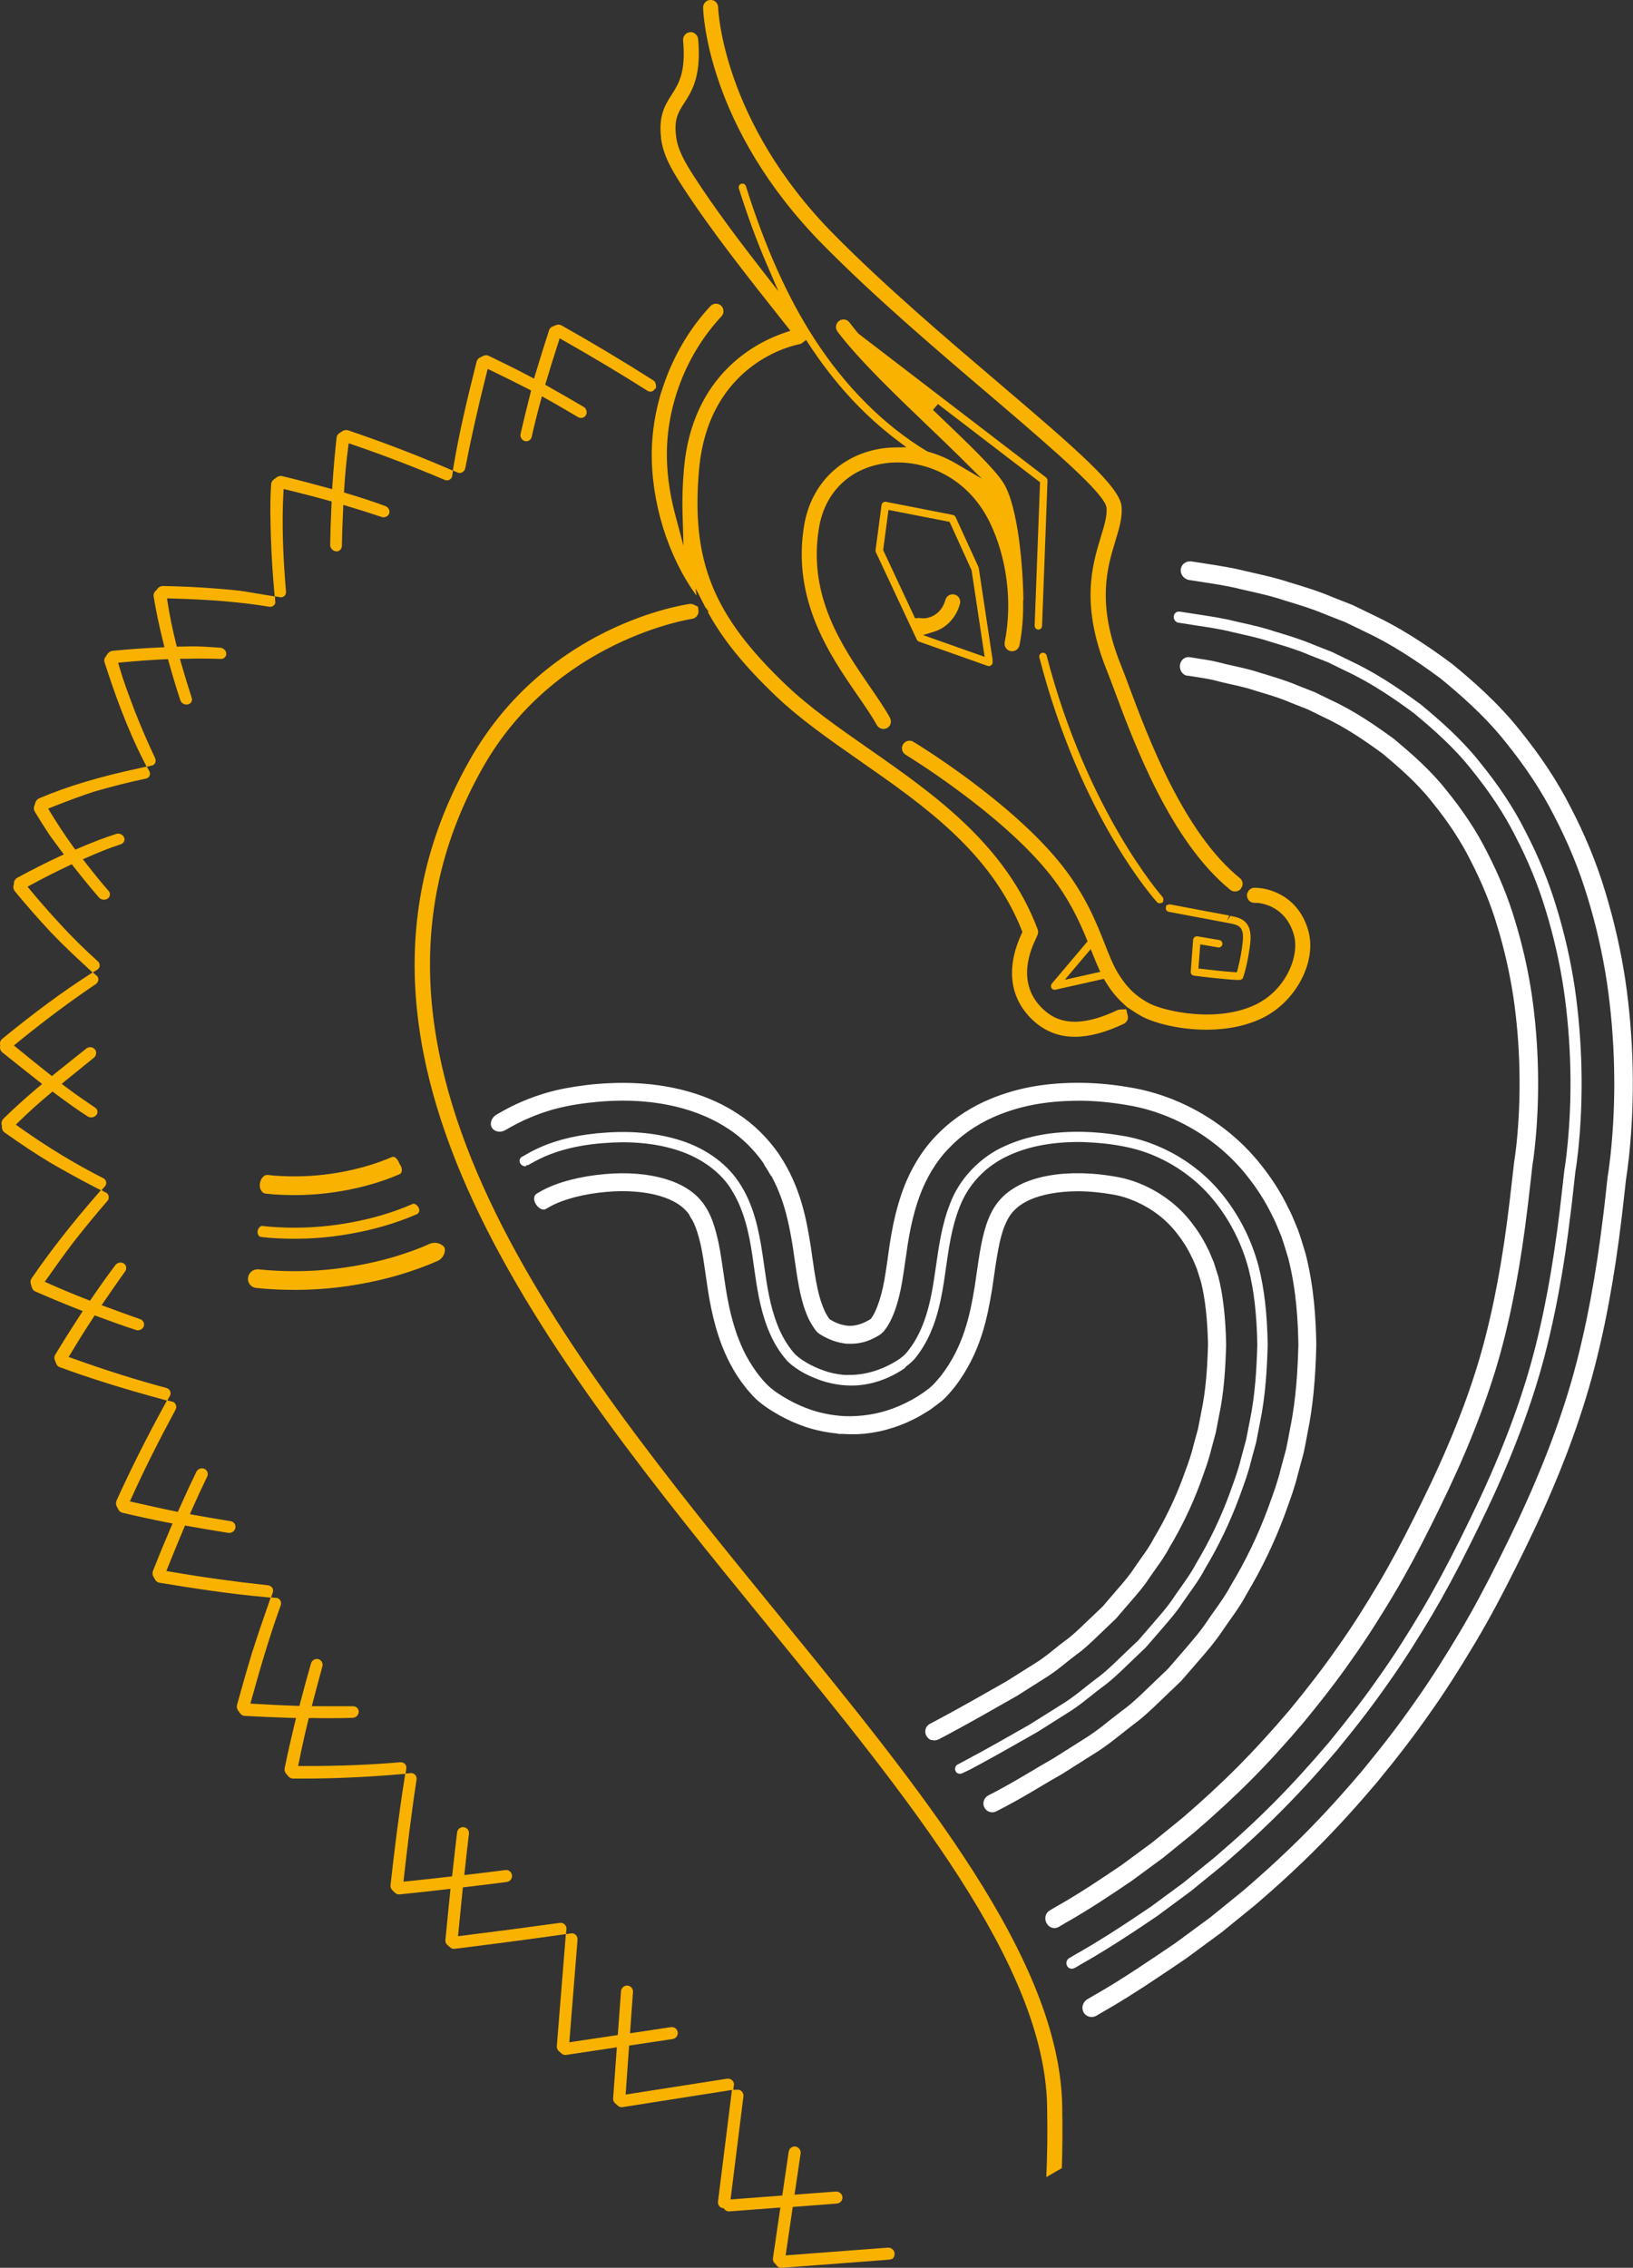 <?xml version="1.0" encoding="UTF-8"?> <svg xmlns="http://www.w3.org/2000/svg" viewBox="0 0 242.15 336.17"><rect x="0" y="0" width="242.15" height="336.17" fill="#333333" stroke="none"/> <defs> <style>.d{fill:#fff;}.e{fill:#fab200;}</style> </defs> <g id="a"></g> <g id="b"> <g id="c"> <path class="e" d="M171.98,133.9s.09-.01,.16-.03l.3-.1,.06-.32c.02-.11,.04-.32-.11-.48-.11-.12-11.22-12.72-17.19-35.79-.04-.15-.13-.27-.26-.34-.09-.05-.18-.08-.28-.08-.05,0-.09,0-.14,.02-.3,.08-.48,.38-.4,.68,6.1,23.56,16.98,35.75,17.44,36.26,.11,.12,.25,.18,.41,.18Z"></path> <path class="e" d="M182.51,135.76h-.04l-.52,.71,.33-.75-8.75-1.65c-.08-.01-.17,0-.27,.03l-.32,.11-.06,.31c-.06,.3,.14,.59,.44,.65l9,1.69c.56,.11,1.18,.22,1.55,.59h0c.39,.39,.52,1.05,.41,2.14-.12,1.26-.42,2.86-.75,4.09l-.12,.45-.46-.03c-1.35-.08-3.53-.33-4.7-.47l-.54-.06,.27-3.58,2.64,.45c.14,.03,.29,0,.41-.09,.12-.09,.21-.22,.23-.36,.05-.3-.15-.59-.45-.64l-3.24-.55s-.06,0-.09,0c-.13,0-.25,.04-.35,.12-.12,.1-.2,.24-.21,.4l-.35,4.72c-.02,.3,.19,.56,.48,.59,.52,.07,5.12,.64,6.7,.64,.3,0,.51-.15,.59-.38,.53-1.57,.92-3.78,1.06-5.17,.09-.9,.11-2.2-.74-3.04-.62-.61-1.53-.78-2.13-.9Z"></path> <path class="d" d="M138.19,257.93c.32,.1,.67,.07,.97-.08l1.15-.6c3.21-1.71,7.13-3.94,10.28-5.74l.28-.16,4.51-2.86c.93-.6,1.81-1.3,2.66-1.98,.54-.43,1.05-.84,1.57-1.23,1.15-.81,2.17-1.8,3.16-2.75l2.71-2.59,2.25-2.61c.97-1.12,1.96-2.25,2.75-3.5,.24-.35,.48-.7,.73-1.04l.14-.2c.68-.95,1.45-2.02,2.03-3.15,1.82-3.03,3.35-6.21,4.57-9.49l.3-.84c.49-1.35,1-2.75,1.34-4.18l.69-2.55,.5-2.59c.75-3.55,.94-7.12,1.04-10.45-.08-4-.45-7.29-1.14-10.03l-.69-2.18c-.09-.2-.17-.41-.26-.61l-.04-.1c-.2-.49-.4-.99-.66-1.45-.63-1.32-1.43-2.58-2.45-3.88-1.8-2.3-4.22-4.16-6.99-5.4-1.45-.64-2.8-1.04-4.25-1.28-1.71-.3-3.36-.46-4.91-.49-3.44-.07-6.5,.45-8.85,1.54-2.52,1.2-4.02,2.77-5.01,5.23-.92,2.25-1.33,5.13-1.81,8.48l-.23,1.58c-.72,4.35-1.7,8.94-5.02,13.22l-.23,.27c-.43,.51-.87,1.05-1.41,1.48-.7,.58-1.63,1.17-1.9,1.34-1.07,.65-2.21,1.21-3.49,1.7-2.3,.87-4.84,1.26-7.33,1.16-1.69-.1-3.3-.41-4.81-.91-1.16-.39-2.3-.89-3.38-1.49-.85-.48-2.4-1.37-3.44-2.5-1.05-1.12-1.72-2.11-2.42-3.26-.59-.98-1.1-2.04-1.56-3.23-1.37-3.55-1.85-6.97-2.28-9.98l-.03-.19c-.08-.56-.16-1.1-.24-1.63-.57-3.86-1.37-6.42-2.52-8.07-1.22-1.82-3.2-3.13-5.9-3.92-2.53-.75-5.59-.99-8.84-.7-3.64,.31-7.04,1.19-9.32,2.43l-.81,.46c-.2,.12-.32,.3-.37,.52-.08,.35,.02,.75,.27,1.11,.41,.61,1.04,.9,1.43,.66l.72-.41c2.02-1.08,4.96-1.84,8.3-2.13,2.9-.26,5.7-.04,7.88,.6,2.03,.6,3.45,1.49,4.34,2.72l.09,.19c.08,.15,.15,.26,.21,.38l.22,.33c.71,1.36,1.29,3.52,1.68,6.24,.09,.6,.19,1.23,.28,1.9,.42,2.95,.93,6.6,2.42,10.47,.52,1.33,1.09,2.51,1.74,3.61,.35,.62,.77,1.22,1.16,1.78l.75,.98,.9,1.02c1.14,1.25,2.85,2.28,4.04,2.95,1.23,.68,2.52,1.24,3.82,1.68,1.45,.48,3.02,.81,4.66,.97l.2,.06c.08,0,.19,0,.3,0h.33c.57,.04,1.11,.05,1.65,.04h.41c.38-.02,.77-.03,1.15-.07,2.84-.28,5.7-1.2,8.27-2.66,.59-.33,1.1-.65,1.57-.96l.42-.32c.45-.33,.8-.58,1.14-.86,.64-.51,1.17-1.15,1.69-1.77l.26-.31c3.99-5.17,4.9-10.54,5.57-14.47l.16-1.08c.52-3.63,.93-6.49,1.72-8.4,.43-1.04,.85-1.71,1.41-2.27,.59-.61,1.33-1.12,2.25-1.54,1.79-.83,4.37-1.3,7.14-1.3,.18,0,.36,0,.54,0,1.41,.03,2.93,.18,4.51,.45,1.26,.2,2.35,.53,3.64,1.09,2.42,1.08,4.44,2.64,6,4.63,.91,1.15,1.61,2.26,2.15,3.4,.22,.39,.39,.81,.56,1.21,.11,.27,.2,.49,.3,.72l.61,1.94c.62,2.46,.97,5.6,1.04,9.32-.1,3.22-.29,6.63-1,9.97l-.48,2.48-.67,2.44c-.31,1.34-.78,2.65-1.25,3.91l-.32,.89c-1.16,3.13-2.63,6.18-4.36,9.06-.53,1.05-1.2,1.99-1.91,2.97l-.08,.12c-.26,.37-.52,.73-.78,1.11-.76,1.19-1.69,2.27-2.6,3.31l-2.18,2.54-2.63,2.5c-.93,.9-1.89,1.83-2.99,2.61-.5,.37-.99,.77-1.48,1.16-.83,.67-1.67,1.34-2.58,1.93l-4.59,2.89c-3.13,1.79-7.01,3.99-10.21,5.7l-1.13,.59c-.63,.33-.87,1.12-.53,1.77,.17,.32,.44,.56,.78,.66Z"></path> <path class="d" d="M142.11,262.9c.18,.06,.38,.05,.56-.03l1.24-.59c3.25-1.73,6.34-3.5,9.61-5.36l.43-.25,4.92-3.11c1.03-.67,2.03-1.47,3-2.24,.54-.43,1.08-.86,1.63-1.27,1.27-.91,2.42-2.02,3.53-3.09l2.91-2.79,2.38-2.75c1.08-1.25,2.21-2.55,3.12-3.95,.31-.45,.62-.88,.92-1.31,.81-1.13,1.64-2.3,2.28-3.54,2.02-3.36,3.71-6.88,5.06-10.5l.29-.79c.56-1.53,1.14-3.12,1.52-4.72l.77-2.85,.55-2.84c.85-4.07,1.05-8.14,1.15-11.59-.08-4.67-.5-8.25-1.34-11.59-1.03-3.87-2.79-7.41-5.25-10.5-2.41-3.07-5.63-5.55-9.31-7.18-1.86-.82-3.76-1.4-5.66-1.7-2.01-.35-3.97-.54-5.83-.58-4.5-.09-8.28,.61-11.56,2.1-3.66,1.6-6.77,4.85-8.13,8.5-1.22,3.07-1.67,6.25-2.11,9.32-.1,.71-.2,1.4-.31,2.09-.5,3.23-1.37,7.32-3.73,10.32-.46,.65-1.09,1.2-1.96,1.71-.72,.44-1.52,.83-2.43,1.18-1.55,.58-3.18,.86-4.74,.81v.02l-.59-.03c-.96-.09-1.88-.29-2.75-.59-1.07-.37-3.06-1.19-4.4-2.48-1.06-1.17-2.01-2.77-2.63-4.42-1.1-2.81-1.53-5.82-1.98-9.01l-.22-1.5c-.52-3.39-1.27-7.29-3.51-10.59-1.98-2.96-5.25-5.21-9.21-6.34-3.3-.96-7.03-1.28-11.08-.93-4.19,.32-7.8,1.3-10.73,2.91l-1.19,.67c-.14,.1-.23,.24-.27,.4-.04,.19,0,.4,.11,.57,.2,.3,.55,.44,.84,.37l.06-.14h.22l.9-.5c2.81-1.54,6.14-2.44,10.18-2.76,3.87-.33,7.41-.04,10.52,.87,3.63,1.04,6.62,3.08,8.4,5.74l.11,.2s.02,.04,.03,.05c1.91,2.96,2.65,6.56,3.12,9.71,.08,.55,.16,1.11,.24,1.68,.43,3.02,.87,6.15,2.04,9.16,.78,1.99,1.72,3.56,2.98,4.95,1.58,1.49,3.42,2.28,5.01,2.84,1.87,.62,3.84,.85,5.69,.67,1.86-.19,3.74-.8,5.45-1.77,.36-.21,.72-.42,1.06-.65l.13-.09s.08-.09,.13-.16l.14-.15c.68-.5,1.13-.94,1.48-1.42,2.55-3.27,3.47-7.25,4.07-11.06,.1-.65,.19-1.3,.28-1.95,.46-3.23,.9-6.29,2.03-9.12,1.3-3.42,3.92-6.16,7.37-7.71,3.01-1.38,6.67-2.03,10.88-1.96,4.59,.17,8.06,.86,10.93,2.16,3.45,1.53,6.47,3.86,8.73,6.74,2.29,2.87,4.01,6.31,4.96,9.94,.8,3.16,1.21,6.71,1.29,11.2-.1,3.41-.3,7.39-1.12,11.32l-.54,2.76-.75,2.76c-.37,1.57-.93,3.1-1.47,4.59l-.29,.81c-1.31,3.54-2.97,6.98-4.93,10.24-.63,1.21-1.44,2.35-2.23,3.46-.3,.42-.6,.84-.89,1.27-.89,1.39-1.99,2.65-3.04,3.86l-2.35,2.72-2.88,2.75c-1.08,1.04-2.2,2.12-3.47,3.03-.52,.39-1.04,.81-1.56,1.22-.94,.75-1.91,1.52-2.95,2.2l-5.36,3.36c-3.06,1.75-6.23,3.55-9.4,5.24l-1.29,.69c-.29,.22-.38,.62-.21,.96,.11,.21,.27,.3,.4,.33Z"></path> <path class="e" d="M115.18,335.85c.19,.22,.42,.33,.67,.33l15.95-1.21,.48-.1c.39-.26,.38-.72,.37-.86-.04-.48-.47-.83-.97-.83l-15.18,1.15,1.05-7.18,6.55-.5c.49-.04,.86-.47,.82-.96-.04-.48-.47-.84-.97-.82l-6.13,.46,.9-6.11c.07-.48-.27-.94-.76-1.02-.48-.07-.93,.26-1.01,.76l-.95,6.5-7.67,.58,1.91-15.28c.06-.49-.29-.93-.77-1,.02,.01-.03,.02-.1,.02h-.64l.09-.65c.02-.12,.03-.2,.02-.25-.08-.48-.53-.8-1.03-.74l-15.04,2.35,.52-7.26,6.46-.97c.48-.08,.82-.53,.75-1.02-.08-.49-.51-.8-1.02-.74l-6.06,.91,.44-6.12c.04-.49-.33-.92-.82-.96-.46-.02-.92,.35-.95,.82l-.48,6.52-7.19,1.07,1.22-15.2c.04-.49-.32-.92-.81-.96l-.19,.03-.71,.1,.08-.84c-.05-.55-.51-.9-.99-.83-4.52,.63-9.23,1.25-14.4,1.89l-.7,.09,.07-.71c.19-1.99,.39-4.01,.6-6.08l.05-.45,.45-.05c2.11-.25,4.16-.51,6.05-.75,.49-.06,.84-.51,.78-1-.03-.24-.16-.46-.34-.6-.18-.14-.4-.19-.62-.17-1.87,.24-3.65,.46-5.4,.66l-.71,.08,.08-.71c.19-1.8,.39-3.61,.61-5.41,.03-.23-.04-.46-.18-.65-.15-.18-.36-.3-.6-.33-.48-.05-.92,.31-.98,.79-.23,1.95-.46,3.95-.69,6.06l-.05,.45-.45,.05c-2.07,.24-4.09,.46-6.06,.66l-.7,.07,.08-.7c.4-3.57,1.02-8.95,1.86-14.42,.04-.23-.02-.46-.15-.64-.13-.18-.34-.3-.58-.34l-.9,.08,.13-.83c0-.29-.11-.5-.28-.65-.17-.15-.39-.21-.63-.2-4.34,.38-9.08,.58-14.46,.56h-.69l.14-.68c.4-2.01,.85-4.02,1.33-5.99l.11-.44h.75c1.9,.04,3.82,.03,5.76-.03,.48-.01,.89-.42,.9-.9,0-.22-.09-.43-.24-.58-.17-.16-.37-.24-.65-.24-1.88,.01-3.65,0-5.34-.01h-.73l.18-.71c.47-1.8,.94-3.56,1.39-5.2,.12-.45-.14-.93-.59-1.06-.45-.13-.96,.16-1.1,.63-.51,1.75-1.03,3.66-1.6,5.85l-.11,.44h-.45c-2.21-.08-4.21-.17-6.13-.29l-.7-.05,.19-.67c1.05-3.8,2.48-8.82,4.31-13.9,.08-.22,.06-.45-.04-.66-.1-.2-.27-.35-.49-.43h-.18l-.72-.07,.28-.8c.05-.29,0-.51-.15-.68-.14-.18-.36-.29-.6-.32-5.17-.56-9.87-1.22-14.37-2l-.69-.12,.26-.65c.8-1.99,1.56-3.86,2.33-5.67l.18-.42,.45,.08c1.94,.35,3.9,.68,5.98,1.01,.05,0,.09,.01,.13,.01,.43,0,.82-.32,.91-.75,.04-.23,0-.46-.14-.64-.13-.19-.33-.31-.56-.35-2.04-.33-3.76-.62-5.34-.91l-.71-.13,.29-.66c.78-1.77,1.53-3.38,2.28-4.92,.1-.21,.11-.44,.03-.66-.08-.22-.24-.39-.45-.48-.43-.19-.98,0-1.19,.44-.79,1.62-1.63,3.43-2.56,5.52l-.19,.42-.45-.09c-1.97-.41-3.98-.85-5.98-1.31l-.68-.15,.29-.63c1.77-3.92,3.83-8.05,6.48-12.97,.23-.42,.08-.92-.35-1.16l-.16-.03-.7-.19,.35-.63c.06-.1,.09-.15,.09-.16,.07-.22,.04-.45-.06-.64-.11-.2-.29-.34-.52-.41-4.43-1.18-8.96-2.61-13.85-4.36l-.65-.23,.36-.59c1.08-1.81,2.15-3.51,3.26-5.2l.25-.38,.42,.16c2.1,.78,3.96,1.44,5.71,2.01,.44,.15,.98-.11,1.14-.54,.08-.21,.06-.43-.03-.63-.1-.21-.28-.36-.51-.44-1.59-.56-3.29-1.17-5.03-1.82l-.68-.25,.41-.6c.97-1.42,1.97-2.86,3.06-4.39,.15-.2,.2-.42,.17-.65-.03-.22-.15-.41-.34-.53-.39-.27-.95-.17-1.25,.22-1.15,1.52-2.29,3.12-3.51,4.91l-.26,.38-.42-.17c-2.19-.86-3.99-1.61-5.66-2.36l-.63-.28,.4-.56c1.42-2.02,2.68-3.76,3.86-5.32,1.65-2.1,3.34-4.16,5.04-6.12,.15-.17,.21-.38,.19-.59-.02-.22-.13-.43-.31-.58l-.14-.06-.63-.34,.48-.54c.06-.07,.1-.11,.11-.13,.11-.19,.14-.42,.09-.62-.06-.21-.2-.38-.41-.49-4.23-2.15-8.29-4.61-12.41-7.54l-.56-.4,.49-.48c1.42-1.38,2.92-2.74,4.6-4.14l.35-.29,.36,.27c1.88,1.41,3.42,2.5,4.87,3.43,.4,.25,.97,.15,1.27-.22,.14-.17,.2-.38,.16-.58-.03-.21-.15-.38-.34-.51-1.08-.73-2.72-1.84-4.38-3.09l-.58-.44,.56-.46c.66-.54,1.32-1.07,1.99-1.61,.74-.6,1.49-1.2,2.23-1.81,.38-.31,.44-.87,.15-1.23-.31-.37-.87-.44-1.26-.14l-1.81,1.44c-1,.79-1.98,1.58-2.96,2.37l-.35,.29-1.64-1.3c-1.14-.91-2.3-1.85-3.46-2.8l-.54-.44,.54-.44c4.07-3.31,7.98-6.22,11.6-8.65,.2-.14,.34-.35,.38-.57,.03-.2-.01-.4-.13-.57l-.67-.6,.73-.46c.2-.18,.28-.37,.28-.59,0-.22-.1-.43-.27-.58-2.14-1.94-3.98-3.76-5.61-5.55-1.68-1.82-3.11-3.45-4.38-4.99l-.44-.53,.6-.33c1.62-.89,3.44-1.81,5.55-2.81l.41-.19,.28,.36c1.4,1.79,2.63,3.29,3.78,4.6,.3,.33,.9,.4,1.27,.12,.19-.14,.3-.33,.32-.54,.02-.21-.04-.41-.19-.58-1.02-1.17-2.09-2.48-3.37-4.12l-.45-.58,.67-.29c1.31-.58,3.06-1.32,4.96-1.94,.22-.08,.39-.22,.48-.42,.08-.19,.09-.39,0-.59-.18-.43-.71-.67-1.16-.52-1.72,.55-3.45,1.21-5.65,2.15l-.42,.18-.27-.36c-1.38-1.89-2.61-3.84-3.41-5.14l-.35-.58,.63-.25c2.27-.9,4.28-1.64,6.16-2.26,2.61-.76,5.19-1.41,7.71-1.94,.22-.05,.4-.17,.5-.35,.11-.18,.13-.4,.07-.62l-.43-.79,.71-.17c.05-.01,.1-.02,.15-.03,.39-.17,.55-.64,.36-1.08-1.08-2.28-2.12-4.69-3.08-7.15l-.17-.45c-.75-1.99-1.48-3.94-2.04-5.87l-.19-.66,.69-.07c2.26-.21,4.3-.36,6.25-.45l.45-.02,.12,.43c.58,2.09,1.13,3.9,1.72,5.69,.14,.42,.67,.71,1.13,.59,.22-.05,.4-.19,.5-.37,.1-.18,.12-.39,.05-.6-.6-1.85-1.1-3.51-1.55-5.08l-.2-.71h.74c2.06-.05,3.73-.04,5.25,.02,.27,.02,.48-.05,.65-.21,.15-.14,.23-.33,.24-.54,0-.45-.4-.87-.88-.91l-.73-.05c-1.02-.07-2.17-.15-3.23-.15-.46,0-.93,.01-1.39,.02l-1.11,.02-.11-.44c-.55-2.2-.95-4.18-1.24-6.05l-.1-.67,.68,.02c5.81,.16,10.26,.53,14.43,1.22,.27,.05,.48,0,.66-.14,.17-.12,.28-.31,.3-.52l-.03-.16-.05-.73,.72,.13s.09,.02,.13,.03h0c.27,0,.46-.09,.61-.25,.14-.16,.21-.38,.19-.6-.48-5.62-.61-10.37-.39-14.53l.04-.68,.67,.16c2.16,.53,4.13,1.04,6.01,1.57l.44,.12-.02,.45c-.11,2.29-.17,4.19-.2,6.01,0,.47,.4,.89,.88,.93,.27,.04,.46-.07,.6-.21,.16-.15,.25-.35,.26-.58,.02-1.58,.08-3.29,.18-5.36l.03-.73,.7,.21c1.95,.58,3.54,1.09,5.02,1.59,.4,.13,.93-.1,1.08-.51,.15-.44-.11-.95-.57-1.12-1.64-.61-3.45-1.21-5.7-1.88l-.43-.13,.03-.45c.14-2.3,.33-4.32,.58-6.16l.09-.69,.66,.23c4.73,1.62,9.3,3.38,13.6,5.21,.2,.08,.42,.09,.62,0,.21-.09,.37-.26,.45-.48l.13-.91,.79,.33c.07,.03,.12,.03,.17,.03,.42,0,.77-.29,.86-.69,.85-4.41,1.91-9.14,3.16-14.07l.17-.67,.63,.3c1.86,.9,3.68,1.8,5.41,2.69l.4,.21-.11,.44c-.57,2.25-1.05,4.21-1.45,5.97-.11,.48,.18,.97,.64,1.09,.2,.05,.43,.02,.62-.09,.2-.12,.34-.31,.39-.55,.34-1.56,.75-3.19,1.32-5.3l.19-.7,.63,.35c1.08,.6,2.16,1.23,3.22,1.85l1.5,.88c.2,.12,.43,.16,.67,.1,.22-.06,.4-.2,.51-.39,.23-.42,.08-.97-.34-1.22-1.75-1.04-3.54-2.05-5.31-3.06l-.39-.22,.13-.43c.52-1.76,1.09-3.6,1.8-5.79l.21-.67,.61,.35c4.42,2.51,8.6,5.01,12.41,7.43,.18,.12,.4,.16,.62,.11,.14-.03,.27-.13,.41-.28l.26-.29-.04-.4c-.03-.3-.16-.55-.38-.68-4.39-2.79-8.97-5.54-13.61-8.15-.25-.14-.53-.16-.81-.05l-.42,.17c-.32,.11-.52,.32-.61,.58-.57,1.75-1.31,4.08-2.04,6.53l-.2,.67-.61-.33c-1.8-.96-3.6-1.85-5.12-2.58l-.99-.48c-.25-.12-.54-.12-.79,0l-.42,.21c-.31,.13-.5,.36-.58,.64-1.44,5.71-2.58,10.53-3.41,15.46l-.12,.71-.66-.29c-4.77-2.05-9.77-3.96-14.84-5.68-.27-.09-.57-.06-.83,.09l-.38,.24c-.31,.17-.48,.41-.52,.68-.24,2.15-.45,4.51-.62,7.01l-.05,.7-.67-.19c-2.06-.57-4.26-1.15-6.73-1.75-.28-.06-.57,0-.81,.17l-.37,.28c-.3,.2-.44,.45-.46,.73-.19,2.65-.11,5.57-.03,8.1,.09,2.65,.26,5.28,.49,7.83l.07,.73-4.64-.77c-1.04-.15-2.02-.23-3.06-.32l-.82-.07c-2.6-.21-5.3-.34-8.05-.39-.3,0-.57,.13-.78,.35l-.21,.28-.09,.07c-.26,.26-.35,.55-.31,.82,.34,2.13,.82,4.38,1.44,6.88l.17,.68-.7,.03c-2.43,.11-4.79,.28-6.99,.5-.29,.03-.56,.19-.74,.44l-.26,.38c-.24,.3-.29,.59-.2,.87,1.45,4.48,3.29,9.74,5.9,14.81l.34,.66-.73,.16c-6.21,1.32-11.04,2.77-15.19,4.54-.27,.11-.47,.34-.57,.63l-.14,.45h-.01l-.02,.06c-.1,.29-.07,.6,.08,.84,.77,1.27,1.47,2.38,2.15,3.4,.51,.73,1.06,1.46,1.6,2.19l.56,.75-.63,.29c-1.97,.92-4.02,1.95-6.26,3.16-.26,.14-.45,.4-.51,.68v.26l-.09,.34c-.02,.27,.06,.54,.23,.74,1.73,2.1,3.53,4.14,5.33,6.07,1.88,1.97,3.83,3.79,5.65,5.46l.54,.5-.62,.4c-3.86,2.48-8.04,5.57-12.78,9.44-.22,.18-.34,.44-.34,.73l.05,.26-.04,.21c-.01,.34,.11,.6,.32,.78,.7,.55,1.4,1.12,2.11,1.69l.11,.09c1.04,.83,2.1,1.67,3.16,2.5l.55,.43-.54,.45c-1.99,1.67-3.63,3.16-5.18,4.68-.21,.21-.33,.5-.31,.81l.07,.26-.02,.2c.03,.37,.18,.64,.42,.8,2.59,1.83,4.73,3.24,6.74,4.45,2.29,1.33,4.6,2.6,6.88,3.77l.65,.33-.48,.55c-3.73,4.27-7.03,8.48-9.79,12.51-.16,.23-.21,.52-.13,.81l.14,.45c.08,.34,.27,.57,.52,.68,2.03,.89,4.12,1.76,6.4,2.66l.65,.26-.38,.58c-1.16,1.78-2.38,3.71-3.7,5.88-.14,.23-.16,.53-.06,.8l.17,.43c.1,.33,.31,.54,.58,.63,4.5,1.65,9.46,3.2,15.18,4.75l.7,.19-.35,.63c-2.7,4.93-5.1,9.72-7.14,14.23-.1,.23-.1,.5,0,.75l.24,.46c.14,.31,.37,.5,.64,.56,2.1,.5,4.31,.98,6.75,1.46l.69,.13-.28,.65c-.95,2.21-1.81,4.3-2.63,6.39-.1,.26-.08,.56,.05,.81l.23,.4c.16,.31,.39,.48,.66,.53,5.01,.82,10.36,1.66,15.79,2.14l.73,.07-.24,.69c-.95,2.7-1.78,5.16-2.53,7.51-.79,2.59-1.53,5.19-2.22,7.71-.07,.27-.02,.56,.14,.8l.27,.37c.19,.29,.43,.44,.71,.45,2.57,.14,4.84,.24,6.93,.3l.7,.02-.17,.68c-.59,2.45-1.09,4.66-1.52,6.77-.06,.27,.02,.55,.2,.78l.3,.35h0l.04,.05c.18,.22,.45,.35,.73,.35h1.31c4.73,0,9.64-.22,14.57-.65l.73-.06-.11,.72c-.89,5.62-1.55,11.14-2.07,15.79-.03,.27,.07,.54,.26,.74l.33,.31c.2,.22,.44,.32,.68,.32,2.4-.24,4.69-.49,6.92-.75l.7-.08-.07,.71c-.22,2.15-.44,4.41-.68,6.85-.03,.28,.07,.54,.27,.73l.34,.31c.22,.23,.47,.33,.75,.29,5.02-.62,10.19-1.29,15.8-2.08l.7-.1-1.34,16.61c-.02,.27,.08,.53,.28,.72l.34,.3c.23,.23,.5,.33,.75,.28l7.53-1.13-.55,7.58c-.02,.26,.08,.52,.27,.7l.36,.32c.23,.23,.49,.31,.76,.27l16.23-2.55-2.07,16.56c-.03,.27,.06,.54,.25,.73,.1,.11,.25,.18,.43,.23l.18,.04,.16,.2c.17,.16,.38,.25,.62,.25l7.61-.58-1.1,7.5c-.04,.27,.04,.54,.23,.74l.32,.33Z"></path> <path class="d" d="M146.74,268.59c.35,.11,.71,.07,1.02-.09l1.19-.62c2.18-1.16,3.6-2,5.24-2.98,.99-.59,2.05-1.22,3.39-1.98l5.37-3.4c1.19-.78,2.32-1.68,3.42-2.55,.55-.44,1.11-.88,1.67-1.31,1.44-1.04,2.76-2.31,4.03-3.53l3.09-2.96,2.57-2.96c1.24-1.43,2.52-2.91,3.58-4.53,.25-.37,.51-.73,.76-1.09l.17-.24c.92-1.29,1.87-2.62,2.62-4.06,2.22-3.71,4.1-7.61,5.6-11.63l.24-.67c.64-1.76,1.31-3.58,1.76-5.46l.84-3.11c.16-.7,.29-1.4,.42-2.1l.2-1.07c.75-3.66,1.14-7.63,1.27-12.9-.07-3.82-.31-8.42-1.58-13.46l-.2-.66c-.29-.96-.59-1.96-.94-2.92l-.33-.8c-.35-.86-.7-1.71-1.14-2.52-1.04-2.16-2.38-4.27-4-6.3-3.13-3.97-7.29-7.18-12.03-9.27-2.32-1.03-4.92-1.82-7.34-2.21-2.38-.42-4.64-.64-6.91-.69-5.67-.1-10.35,.78-14.73,2.76-2.71,1.24-5.16,2.97-7.11,5-2.45,2.51-3.91,5.39-4.71,7.38-1.58,4.02-2.1,7.75-2.52,10.74l-.02,.17c-.1,.73-.2,1.42-.31,2.07-.43,3.02-1.28,5.71-2.17,6.83l-.16,.14c-.37,.22-.74,.4-1.21,.59-.74,.27-1.37,.37-2.03,.33-.39-.04-.78-.12-1.19-.24-.48-.13-1.16-.51-1.42-.66l-.11-.06-.2-.28c-.09-.14-.15-.23-.21-.33-.21-.33-.41-.77-.62-1.3-.38-.96-.72-2.23-1-3.79-.18-.97-.34-2.06-.49-3.12l-.02-.12c-.09-.61-.18-1.26-.28-1.94-.59-3.66-1.4-8.68-4.7-13.59-1.61-2.35-3.76-4.47-6.05-5.96-2.1-1.39-4.49-2.49-7.12-3.26-4.21-1.22-8.71-1.61-13.74-1.2-1.12,.08-2.23,.24-3.26,.39l-1.64,.28c-.62,.12-1.22,.26-1.82,.41-2.37,.62-4.66,1.51-6.8,2.65-.49,.26-.97,.53-1.44,.81h-.01c-.43,.26-.73,.66-.82,1.09-.07,.33-.02,.65,.16,.9,.4,.59,1.28,.72,2,.3l.06-.05-.02,.02c.43-.25,.87-.5,1.31-.73,1.96-1.04,4.06-1.86,6.23-2.43,2.2-.55,3.97-.79,6.28-1.01,4.7-.39,8.88-.03,12.77,1.1,2.37,.7,4.53,1.68,6.41,2.93,1.98,1.29,3.79,3.06,5.22,5.11l.07,.14c.03,.08,.06,.15,.1,.21,.34,.49,.61,.97,.88,1.44l.1,.08,.09,.16c1.91,3.58,2.59,7.2,3.13,10.61l.15,1.05c.48,3.34,.88,6.2,1.78,8.47,.25,.66,.52,1.21,.81,1.68,.3,.5,.65,.99,.8,1.14,.25,.31,1.6,1.06,2.58,1.37,.51,.17,1.03,.28,1.53,.35l.13,.03s.11,0,.16,0c1.61,.1,2.98-.21,4.39-1,.23-.13,.47-.27,.7-.43,0,0,.04-.04,.06-.07l.09-.08c.15-.12,.26-.23,.36-.37,1.6-1.98,2.4-5.53,2.78-8.16,.11-.67,.21-1.36,.31-2.09l.02-.12c.43-3.07,.92-6.54,2.36-10.2,.71-1.77,2.01-4.34,4.17-6.53,1.72-1.8,3.9-3.33,6.31-4.43,3.79-1.72,7.93-2.53,12.98-2.53,.19,0,.39,0,.59,0,2.13,.05,4.26,.26,6.52,.65,2.24,.36,4.56,1.06,6.73,2.02,4.35,1.92,8.17,4.87,11.03,8.5,1.5,1.88,2.74,3.84,3.69,5.82,.41,.76,.73,1.54,1.03,2.29l.34,.81c.28,.8,.53,1.62,.78,2.44l.26,.86c1.21,4.78,1.43,9.33,1.49,12.78-.09,3.45-.31,7.96-1.23,12.42l-.19,1.02c-.13,.68-.25,1.36-.4,2.03l-.81,3c-.43,1.78-1.08,3.58-1.66,5.16l-.27,.75c-1.44,3.87-3.25,7.64-5.4,11.2-.72,1.37-1.62,2.64-2.5,3.87-.31,.44-.63,.88-.93,1.33-1.01,1.55-2.23,2.96-3.41,4.33l-2.5,2.89-3.02,2.9c-1.21,1.17-2.47,2.37-3.85,3.37-.56,.42-1.11,.86-1.66,1.29-1.04,.83-2.13,1.69-3.26,2.44l-5.2,3.29c-1.32,.75-2.38,1.38-3.36,1.97-1.63,.97-3.03,1.8-5.16,2.94l-1.14,.59c-.69,.36-.95,1.17-.61,1.81,.16,.31,.43,.54,.77,.65Z"></path> <path class="e" d="M147.18,97.76l-2.04-13.54c0-.05-.02-.1-.04-.15l-3.4-7.42c-.08-.16-.22-.28-.4-.32l-9.92-1.94s-.07-.01-.11-.01c-.11,0-.23,.04-.32,.1-.12,.09-.21,.23-.23,.38l-.89,6.69c-.01,.11,0,.21,.05,.31l6.07,12.96c.06,.13,.18,.24,.32,.29l10.18,3.6c.27,.1,.61-.06,.71-.34,.03-.09,.04-.18,.02-.27v-.18c0-.06,0-.12,0-.17Zm-10.35-3.61l1.65-.5c.54-.17,1.05-.41,1.5-.72,1.15-.79,2.01-2.04,2.37-3.44,.15-.6-.21-1.21-.81-1.36-.29-.07-.59-.03-.84,.12-.26,.15-.44,.4-.52,.69-.22,.87-.75,1.66-1.46,2.14-.7,.48-1.56,.68-2.37,.53-.03,0-.09,0-.16,0l-.5,.04-4.73-10.11,.79-5.95,9.06,1.77,3.26,7.17,1.94,12.84-9.17-3.24Z"></path> <path class="e" d="M98.02,20.49c.31,2.5,1.6,4.69,2.9,6.72,4.36,6.8,10.21,14.16,15.37,20.66l.92,1.16-.77,.26c-4.11,1.37-13.79,6.08-15.02,20.2-.2,2.3-.27,4.45-.21,6.56l.14,4.86-1.25-4.7c-.85-3.2-1.27-6.45-1.21-9.39,.15-7.32,3.1-14.58,8.09-19.92,.42-.45,.4-1.16-.05-1.58-.45-.42-1.15-.4-1.58,.05-3.07,3.29-5.49,7.38-6.99,11.85l-.37,1.1c-.83,2.8-1.28,5.65-1.34,8.45-.15,7.54,2.38,15.73,6.64,21.54l-.14-1.09,1.43,2.78,.56,.73-.24-.12c2.16,4.03,5.39,8.03,10.12,12.54,3.62,3.45,7.94,6.46,12.52,9.66,9.52,6.64,19.36,13.5,23.98,25.11l.09,.23-.1,.22c-2.44,5.21-1.77,9.86,1.9,13.09,1.69,1.48,3.69,2.23,5.97,2.23,2.14,0,4.52-.63,7.25-1.92,.27-.13,.47-.35,.58-.63,.06-.17,.06-.37,0-.62l-.21-.91-.89,.04c-.15,0-.3,.04-.43,.1-6.32,2.98-9.19,1.45-10.8,.03-4-3.52-2.48-8.26-1.17-10.84l.03-.11c.14-.27,.29-.62,.14-1.03-4.73-12.64-15.53-20.16-25.05-26.8-4.51-3.15-8.77-6.12-12.27-9.46-10.83-10.32-14.08-18.36-12.91-31.85,1.4-16.09,14.36-18.57,14.91-18.67,.16-.03,.31-.1,.48-.24l.49-.39,.34,.52c3.76,5.79,8.21,10.64,13.22,14.4l1.32,.99-1.65,.03c-.71,.01-1.34,.06-1.92,.14-6.14,.9-10.58,5.27-11.6,11.42-1.84,11.04,3.82,19.24,7.95,25.23,1.14,1.65,2.12,3.07,2.83,4.37,.29,.52,1,.73,1.51,.44,.26-.14,.45-.38,.53-.67,.08-.29,.05-.59-.09-.85-.77-1.41-1.83-2.94-2.94-4.56-4.13-6-9.28-13.46-7.59-23.6,.87-5.23,4.5-8.8,9.72-9.56,5.26-.77,12.12,1.62,15.59,8.71,2.57,5.27,3.41,11.92,2.23,17.8-.12,.61,.27,1.2,.87,1.32,.29,.06,.59,0,.84-.16,.25-.17,.42-.42,.48-.71,.4-1.99,.58-4.16,.54-6.45v-.11s.03-.1,.04-.15c-.04-4.5-.73-13.84-2.97-17.37-1.32-2.08-5.1-5.7-9.48-9.89l-.96-.92,.74-.86,15.14,11.59-.8,21.26c0,.15,.05,.29,.15,.4,.1,.11,.24,.17,.38,.18h0c.32,0,.56-.23,.57-.53l.81-21.55c0-.18-.08-.35-.22-.47l-27.82-21.32c-.48-.57-.93-1.13-1.33-1.66-.18-.24-.44-.39-.73-.43-.3-.04-.59,.03-.83,.22-.24,.18-.39,.44-.43,.74-.04,.29,.04,.59,.22,.83,3.15,4.17,8.68,9.47,13.57,14.15,1.64,1.57,3.23,3.09,4.63,4.48l3.2,3.17-3.89-2.28c-1.27-.74-2.65-1.32-4.11-1.73l-.14-.06c-6.34-3.81-12.11-9.58-16.69-16.66-3.98-6.15-7.3-13.55-10.15-22.62-.04-.14-.14-.26-.27-.33-.13-.07-.28-.08-.42-.04-.29,.09-.45,.41-.36,.7,1.26,4,2.64,7.76,4.11,11.17l1.76,4.08-2.73-3.51c-2.73-3.51-6.72-8.74-9.88-13.67-1.21-1.89-2.32-3.76-2.57-5.79-.32-2.58,.33-3.58,1.23-4.98,1.13-1.76,2.54-3.95,2.04-9.46-.03-.29-.18-.57-.43-.77-.23-.19-.5-.27-.77-.24-.63,.06-1.08,.6-1.03,1.22,.43,4.75-.65,6.42-1.69,8.04-.97,1.52-1.98,3.09-1.57,6.47Z"></path> <path class="e" d="M104.26,1.14c.02,.71,.59,17.71,17.75,35.11,7.66,7.76,16.7,15.47,24.68,22.26,10.08,8.59,17.22,14.8,17.39,16.77,.11,1.19-.31,2.55-.83,4.27-1.3,4.26-3.07,10.09,.91,19.92,.3,.74,.65,1.68,1.06,2.78l.09,.25c2.9,7.78,8.3,22.26,17.13,29.41,.45,.37,1.16,.3,1.54-.13,.06-.13,.13-.25,.21-.37,.06-.16,.08-.32,.07-.49-.03-.3-.18-.56-.41-.75-8.35-6.77-13.61-20.87-16.44-28.45-.47-1.27-.86-2.3-1.18-3.09-3.68-9.1-2.04-14.49-.84-18.42,.57-1.88,1.07-3.5,.92-5.13-.26-2.9-6.4-8.25-18.15-18.25-7.95-6.77-16.97-14.45-24.57-22.15C107.08,17.95,106.49,1.27,106.49,1.1c0-.32-.14-.62-.37-.83-.19-.18-.45-.27-.72-.27-.02,0-.04,0-.06,0-.3,0-.57,.13-.77,.34-.21,.22-.32,.5-.31,.8Z"></path> <path class="d" d="M176.08,100.15l1.72,.27c1.39,.22,1.72,.27,3.3,.69l1.22,.28c1.27,.28,2.71,.6,4.03,1.06l.57,.17c1.53,.46,3.07,.92,4.49,1.55l2.47,.97,2.36,1.15c3.29,1.53,6.17,3.52,8.8,5.44,2.4,2.01,5.12,4.36,7.31,7.15,2.4,2.95,4.25,5.77,5.67,8.6,1.69,3.26,3.04,6.55,3.99,9.76,1.05,3.41,1.85,6.96,2.4,10.53,.52,3.56,.83,7.25,.9,10.96,.08,3.69-.07,7.39-.45,10.99l-.05,.43c-.09,.74-.17,1.4-.3,2.23l-.38,3.31c-.17,1.62-.38,3.21-.58,4.81l-.13,1.01c-.52,3.94-1.17,7.74-1.91,11.32-.84,4-1.76,7.55-2.83,10.85-1.09,3.41-2.39,6.86-3.97,10.56-1.56,3.71-3.35,7.38-4.9,10.48-1.95,3.92-3.68,7.14-5.46,10.14-1.72,2.87-3.8,6.25-6.18,9.57-1.92,2.75-4.12,5.63-6.92,9.03-2.65,3.12-5.15,5.86-7.66,8.39-2.54,2.55-5.26,5.07-8.33,7.7l-4.4,3.57-4.56,3.36c-3.36,2.27-6.38,4.29-9.56,6.08l-1.1,.65c-.62,.37-.82,1.21-.45,1.88,.19,.34,.48,.58,.84,.68,.32,.09,.67,.04,.96-.13l1.14-.67c3.31-1.87,6.51-4,9.76-6.21l4.66-3.43,4.49-3.65c3.13-2.69,5.92-5.26,8.51-7.86,2.56-2.58,5.12-5.38,7.82-8.57,2.84-3.45,5.08-6.38,7.06-9.22,2.45-3.43,4.66-7.02,6.3-9.76,1.81-3.05,3.57-6.32,5.55-10.3,1.55-3.11,3.35-6.81,4.97-10.64,1.61-3.79,2.94-7.33,4.06-10.81,1.1-3.39,2.05-7.03,2.9-11.13,.76-3.66,1.41-7.53,1.94-11.51l.11-.88c.21-1.66,.43-3.32,.61-5l.36-3.21c.15-.89,.24-1.65,.33-2.48l.03-.29c.4-3.72,.55-7.54,.47-11.34-.08-3.83-.39-7.63-.93-11.31-.56-3.71-1.4-7.39-2.49-10.94-1-3.37-2.41-6.81-4.18-10.22-1.51-3.01-3.47-5.98-5.99-9.08-2.26-2.87-5.05-5.33-7.74-7.57-2.59-1.9-5.74-4.09-9.28-5.74l-2.48-1.21-2.58-1.01c-1.51-.65-3.13-1.14-4.7-1.62l-.58-.17c-1.37-.47-2.82-.8-4.22-1.11l-1.23-.28c-1.68-.44-2.06-.5-3.48-.72l-1.76-.28c-.33-.05-.66,.03-.92,.23-.29,.22-.48,.56-.53,.94-.09,.76,.39,1.47,1.07,1.58Z"></path> <path class="d" d="M159.29,291.77l1.23-.72c2.9-1.63,6.64-4,11.11-7.05l4.89-3.61,4.71-3.83c3.27-2.8,6.19-5.5,8.91-8.24,2.69-2.71,5.37-5.64,8.19-8.97,2.96-3.6,5.31-6.67,7.38-9.64,2.57-3.59,4.87-7.34,6.59-10.21,1.86-3.15,3.75-6.64,5.75-10.68,1.59-3.2,3.45-7.01,5.13-10.99,1.69-3.98,3.09-7.7,4.27-11.38,1.17-3.61,2.17-7.46,3.07-11.77,.79-3.79,1.47-7.82,2.02-11.97l.07-.57c.23-1.82,.47-3.63,.66-5.45l.33-2.96c.17-1.02,.29-2.05,.41-3.05,.42-3.99,.59-8.09,.5-12.17-.09-4.1-.42-8.19-1-12.14-.61-4.03-1.52-8.03-2.71-11.89-1.12-3.74-2.67-7.54-4.63-11.3-1.72-3.42-3.93-6.75-6.74-10.2-2.67-3.37-5.92-6.22-8.76-8.56-3.98-2.94-7.18-4.92-10.36-6.42l-2.78-1.35-2.82-1.11c-1.74-.74-3.57-1.3-5.34-1.83l-.43-.13c-1.53-.52-3.13-.88-4.67-1.23l-1.23-.28c-1.6-.41-3.69-.73-5.53-1.01l-2.6-.4c-.2-.02-.4,.03-.56,.15-.17,.13-.27,.32-.3,.53-.05,.45,.24,.88,.67,.96l2.55,.4c1.81,.27,3.86,.58,5.44,.99,.4,.09,.81,.18,1.22,.28,1.51,.34,3.07,.69,4.57,1.2l.48,.14c1.71,.52,3.48,1.05,5.16,1.78l2.74,1.07,2.69,1.31c3.94,1.84,7.46,4.31,10.09,6.25,2.92,2.42,5.96,5.09,8.51,8.32,2.73,3.36,4.87,6.6,6.54,9.91,1.91,3.67,3.42,7.38,4.51,11.02,1.16,3.78,2.05,7.7,2.65,11.64,.57,3.89,.9,7.91,.99,11.93,.09,4-.08,8.03-.5,11.96l-.02,.2c-.11,.94-.21,1.83-.37,2.77l-.34,3.02c-.19,1.77-.42,3.54-.64,5.3l-.09,.67c-.55,4.11-1.22,8.1-2,11.86-.89,4.26-1.88,8.06-3.03,11.61-1.16,3.62-2.54,7.3-4.21,11.23-1.69,4-3.61,7.92-5.09,10.9-2,4.02-3.86,7.48-5.7,10.59-1.69,2.83-3.96,6.54-6.51,10.09-2.04,2.93-4.36,5.96-7.29,9.53-2.79,3.29-5.44,6.19-8.09,8.87-2.68,2.7-5.56,5.36-8.81,8.14l-4.65,3.78-4.83,3.56c-4.44,3.02-8.13,5.36-10.99,6.97l-1.21,.71c-.35,.24-.47,.73-.25,1.13,.1,.19,.27,.33,.48,.38,.2,.05,.4,.03,.58-.07Z"></path> <path class="d" d="M161.5,298.94c.36,.1,.77,.05,1.12-.16l1.26-.74c3.85-2.17,9.02-5.69,12.11-7.8l5.16-3.8,4.97-4.04c3.45-2.95,6.53-5.8,9.4-8.69,2.84-2.86,5.66-5.96,8.62-9.45,3.11-3.78,5.58-7,7.77-10.14,2.14-2.99,4.27-6.3,6.92-10.73,1.95-3.29,3.91-6.93,6-11.14,1.64-3.29,3.56-7.23,5.33-11.41,1.79-4.2,3.27-8.15,4.52-12.06,1.25-3.87,2.32-7.96,3.27-12.52,.82-3.96,1.53-8.17,2.11-12.52l.09-.72c.24-1.85,.47-3.66,.66-5.46l.3-2.7c.13-.83,.28-1.91,.44-3.33,.46-4.37,.64-8.67,.55-13.15-.09-4.41-.46-8.82-1.09-13.12-.67-4.41-1.67-8.79-2.96-13.02-1.25-4.18-2.98-8.41-5.15-12.57-1.94-3.83-4.49-7.7-7.61-11.52-3.15-3.96-6.96-7.27-9.93-9.71-4.35-3.24-8.07-5.55-11.69-7.25l-3.07-1.49-3.14-1.24c-2-.85-4.06-1.47-6.04-2.07l-.31-.09c-1.71-.58-3.47-.97-5.17-1.36l-1.26-.29c-1.86-.47-3.75-.77-5.58-1.05l-2.36-.37c-.08-.01-.16-.02-.24-.02-.33,0-.65,.1-.9,.29-.29,.22-.47,.53-.51,.88-.09,.76,.47,1.48,1.26,1.6l2.38,.37c1.81,.28,3.6,.56,5.35,1.01l1.26,.29c1.64,.37,3.33,.75,4.98,1.31l.36,.11c1.94,.58,3.9,1.18,5.79,1.98l3.03,1.19,2.96,1.43c3.45,1.62,7.01,3.83,11.21,6.95,2.87,2.36,6.52,5.53,9.5,9.28,2.98,3.66,5.44,7.38,7.29,11.04,2.09,4.01,3.76,8.09,4.96,12.11,1.26,4.09,2.22,8.34,2.87,12.61,.61,4.17,.97,8.46,1.06,12.76,.09,4.36-.08,8.54-.53,12.79-.12,1.03-.26,2.21-.43,3.22l-.31,2.8c-.19,1.82-.43,3.65-.67,5.48l-.08,.64c-.57,4.26-1.27,8.41-2.08,12.32-.94,4.48-1.98,8.49-3.2,12.25-1.23,3.84-2.68,7.7-4.43,11.81-1.74,4.11-3.63,8-5.26,11.26-2.06,4.15-4,7.74-5.91,10.97-1.76,2.94-4.12,6.79-6.8,10.54-2.15,3.09-4.58,6.25-7.63,9.96-2.93,3.46-5.69,6.49-8.46,9.28-2.82,2.84-5.84,5.63-9.22,8.53l-4.88,3.96-5.15,3.79c-3.24,2.2-8.13,5.53-11.82,7.61l-1.23,.72c-.7,.4-.95,1.28-.58,1.95,.17,.31,.46,.54,.81,.64Z"></path> <path class="e" d="M167.2,149.33l.88,.59c.48,.32,.9,.57,1.34,.8,1.83,.95,5.47,1.92,9.47,1.92,3.19,0,6.01-.6,8.38-1.77,4.92-2.43,8.01-8.33,6.74-12.88-1.42-5.11-5.75-6.42-8.03-6.39-.31,0-.6,.16-.81,.41-.06,.12-.12,.24-.2,.35-.05,.13-.07,.27-.06,.4,.02,.62,.51,1.1,1.15,1.08,1.12-.06,4.65,.6,5.81,4.76,.87,3.13-1.2,8.11-5.58,10.27-5.7,2.81-13.53,1.07-15.84-.12-2.47-1.29-3.7-2.92-4.67-4.5-.72-1.17-1.29-2.61-1.94-4.28-1.27-3.21-2.83-7.17-6.28-11.58-7.43-9.48-21.52-18.07-22.12-18.43-.52-.32-1.21-.15-1.53,.38-.32,.53-.15,1.22,.38,1.54,.14,.09,14.32,8.72,21.52,17.9,2.72,3.48,4.22,6.73,5.33,9.44l.13,.32-5.3,6.27c-.15,.18-.17,.44-.05,.65,.12,.2,.37,.31,.59,.25l7.17-1.61,.21,.35c.55,.9,1.34,2.09,2.58,3.23l.72,.67Zm-9.31-4.09l3.85-4.55,.35,.88c.26,.65,.52,1.27,.78,1.86l.29,.63-5.26,1.18Z"></path> <path class="e" d="M63.77,184.37h-.03l-1.25,.54c-3.54,1.41-7.24,2.38-11.31,2.98-3.76,.56-7.66,.69-11.59,.39l-1.28-.12s-.09,0-.13,0c-.71,0-1.31,.54-1.4,1.25-.05,.37,.05,.73,.28,1.01,.23,.29,.56,.47,.93,.5l1.39,.13c4.1,.31,8.26,.17,12.2-.41,4.29-.63,8.2-1.66,11.95-3.15l1.35-.57c.82-.36,1.27-1.3,1.02-2.03-.48-.6-1.41-.83-2.11-.53Z"></path> <path class="e" d="M59.56,173.62c.08-.31-.03-.7-.28-1.04l-.07-.13c-.17-.46-.44-.8-.71-.92-.13-.05-.26-.06-.37-.02l-.07,.03-.78,.32c-2.42,.97-5.22,1.7-8.1,2.12-2.75,.41-5.62,.51-8.52,.29l-.97-.1s-.05,0-.08,0c-.5,0-.97,.56-1.07,1.29-.06,.44,.04,.85,.27,1.14,.16,.2,.37,.32,.59,.34l1.04,.1c3.08,.23,6.19,.13,9.13-.31,3.08-.44,6.11-1.23,8.74-2.28l.9-.37c.19-.08,.31-.23,.36-.44h0Z"></path> <path class="e" d="M61.16,178.48l-1.06,.45c-3.03,1.21-6.34,2.07-9.85,2.58-3.29,.49-6.72,.61-10.19,.34l-1.19-.12h0c-.3,0-.61,.35-.67,.78-.03,.25,.03,.48,.16,.65,.06,.07,.15,.16,.28,.2l.09-.03,.11,.05,1.11,.11c3.58,.27,7.13,.15,10.53-.36,3.64-.53,7.08-1.43,10.22-2.68l1.13-.47c.14-.06,.25-.19,.3-.35,.07-.21,.05-.44-.07-.64-.22-.41-.63-.64-.91-.52Z"></path> <path class="e" d="M155.15,322.73c.8-.46,1.58-.91,2.3-1.33,.1-2.73,.12-5.77,.06-9.24-.42-21.77-20.66-46.56-42.09-72.8-31.82-38.98-67.88-83.15-43.81-125.61,10.72-18.91,30.8-21.99,31-22.01,.3-.04,.56-.19,.74-.43,.18-.24,.26-.53,.22-.83l-.07-.54-.56-.28c-.19-.09-.36-.14-.52-.14-.03,0-.07,0-.1,0-.86,.12-21.28,3.08-32.65,23.12-24.83,43.79,11.75,88.6,44.02,128.14,21.18,25.94,41.18,50.44,41.58,71.43,.08,4.08,.02,7.53-.12,10.53Z"></path> </g> </g> </svg> 